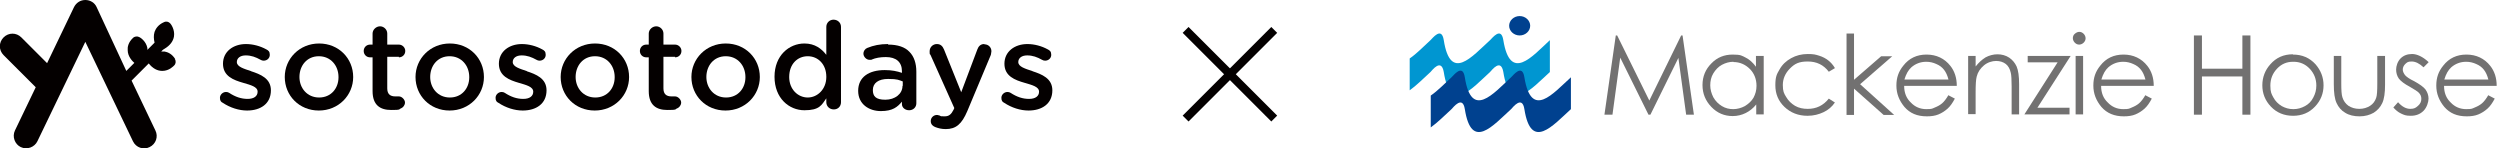 <?xml version="1.0" encoding="UTF-8"?>
<svg id="_レイヤー_1" xmlns="http://www.w3.org/2000/svg" version="1.1" viewBox="0 0 902.5 53.6">
  <!-- Generator: Adobe Illustrator 29.0.0, SVG Export Plug-In . SVG Version: 2.1.0 Build 186)  -->
  <defs>
    <style>
      .st0 {
        fill: #00418f;
      }

      .st1 {
        fill: none;
        stroke: #040000;
        stroke-miterlimit: 10;
        stroke-width: 3px;
      }

      .st2 {
        fill: #0096d1;
      }

      .st3 {
        fill: #727171;
      }

      .st4 {
        fill: #040000;
      }
    </style>
  </defs>
  <g>
    <line class="st1" x1="428" y1="10.8" x2="460" y2="42.8"/>
    <line class="st1" x1="460" y1="10.8" x2="428" y2="42.8"/>
  </g>
  <g>
    <path class="st4" d="M90.7,25.7c-2.7-.9-5.2-1.6-5.2-3.3h0c0-1.4,1.2-2.4,3.2-2.4s3.6.6,5.4,1.6c.4.2.6.3,1.1.3,1.2,0,2.2-.9,2.2-2.1s-.5-1.6-1.3-2c-2.2-1.2-4.8-1.9-7.3-1.9-4.6,0-8.3,2.7-8.3,7.1h0c0,4.5,3.8,5.9,7.3,6.9,2.7.8,5.2,1.4,5.2,3.2h0c0,1.6-1.3,2.6-3.6,2.6s-4.4-.7-6.7-2.2c-.3-.2-.7-.3-1.1-.3-1.2,0-2.2,1-2.2,2.1s.4,1.5,1,1.8c2.7,1.8,5.9,2.8,8.8,2.8,4.8,0,8.6-2.4,8.6-7.3h0c0-4.3-3.8-5.8-7.2-6.9"/>
    <path class="st4" d="M115.2,15.7c-7.1,0-12.4,5.5-12.4,12.1h0c0,6.7,5.2,12.1,12.3,12.1s12.4-5.5,12.4-12.1h0c0-6.7-5.2-12.1-12.3-12.1M122.2,27.9c0,4-2.7,7.3-7,7.3s-7.1-3.4-7.1-7.4h0c0-4.1,2.7-7.5,7-7.5s7.1,3.4,7.1,7.5h0Z"/>
    <path class="st4" d="M144,20.7c1.3,0,2.3-1,2.3-2.3s-1.1-2.3-2.3-2.3h-4.2v-4c0-1.4-1.2-2.6-2.6-2.6s-2.7,1.2-2.7,2.6v4h-.9c-1.3,0-2.3,1-2.3,2.3s1,2.3,2.3,2.3h.9v12.2c0,5.1,2.8,6.8,6.7,6.8s2.5-.2,3.6-.6c.7-.3,1.4-1.1,1.4-2.1s-1.1-2.2-2.2-2.2-.7,0-1.3,0c-1.8,0-2.9-.8-2.9-2.9v-11.4h4.2Z"/>
    <path class="st4" d="M162.4,15.7c-7.1,0-12.4,5.5-12.4,12.1h0c0,6.7,5.2,12.1,12.3,12.1s12.4-5.5,12.4-12.1h0c0-6.7-5.2-12.1-12.3-12.1M169.4,27.9c0,4-2.7,7.3-7,7.3s-7.1-3.4-7.1-7.4h0c0-4.1,2.7-7.5,7-7.5s7.1,3.4,7.1,7.5h0Z"/>
    <path class="st4" d="M190.3,25.7c-2.7-.9-5.2-1.6-5.2-3.3h0c0-1.4,1.2-2.4,3.2-2.4s3.6.6,5.4,1.6c.4.2.6.3,1.1.3,1.2,0,2.2-.9,2.2-2.1s-.5-1.6-1.3-2c-2.2-1.2-4.8-1.9-7.3-1.9-4.6,0-8.3,2.7-8.3,7.1h0c0,4.5,3.8,5.9,7.2,6.9,2.7.8,5.2,1.4,5.2,3.2h0c0,1.6-1.3,2.6-3.6,2.6s-4.4-.7-6.7-2.2c-.3-.2-.7-.3-1.1-.3-1.2,0-2.2,1-2.2,2.1s.4,1.5,1,1.8c2.7,1.8,5.9,2.8,8.8,2.8,4.8,0,8.6-2.4,8.6-7.3h0c0-4.3-3.8-5.8-7.2-6.9"/>
    <path class="st4" d="M214.8,15.7c-7.1,0-12.4,5.5-12.4,12.1h0c0,6.7,5.2,12.1,12.3,12.1s12.4-5.5,12.4-12.1h0c0-6.7-5.2-12.1-12.3-12.1M221.9,27.9c0,4-2.7,7.3-7,7.3s-7.1-3.4-7.1-7.4h0c0-4.1,2.7-7.5,7-7.5s7.1,3.4,7.1,7.5h0Z"/>
    <path class="st4" d="M243.7,20.7c1.3,0,2.3-1,2.3-2.3s-1.1-2.3-2.3-2.3h-4.2v-4c0-1.4-1.2-2.6-2.6-2.6s-2.7,1.2-2.7,2.6v4h-.9c-1.3,0-2.3,1-2.3,2.3s1,2.3,2.3,2.3h.9v12.2c0,5.1,2.8,6.8,6.7,6.8s2.5-.2,3.6-.6c.7-.3,1.4-1.1,1.4-2.1s-1.1-2.2-2.2-2.2-.7,0-1.3,0c-1.8,0-2.9-.8-2.9-2.9v-11.4h4.2Z"/>
    <path class="st4" d="M262,15.7c-7.1,0-12.4,5.5-12.4,12.1h0c0,6.7,5.2,12.1,12.3,12.1s12.4-5.5,12.4-12.1h0c0-6.7-5.2-12.1-12.3-12.1M269.1,27.9c0,4-2.7,7.3-7,7.3s-7.1-3.4-7.1-7.4h0c0-4.1,2.7-7.5,7-7.5s7.1,3.4,7.1,7.5h0Z"/>
    <path class="st4" d="M300.9,7.1c-1.4,0-2.6,1.1-2.6,2.6v10.1c-1.7-2.2-4.1-4.1-7.9-4.1-5.5,0-10.8,4.3-10.8,12h0c0,7.8,5.3,12.1,10.8,12.1s6.2-1.9,7.9-4.3v1.4c0,1.5,1.2,2.6,2.7,2.6s2.6-1.1,2.6-2.6V9.7c0-1.5-1.2-2.6-2.7-2.6M298.3,27.8c0,4.4-3.2,7.4-6.7,7.4s-6.7-2.9-6.7-7.4h0c0-4.7,3-7.5,6.7-7.5s6.7,2.9,6.7,7.4h0Z"/>
    <path class="st4" d="M320.6,15.9c-3,0-5.3.5-7.5,1.4-.8.3-1.4,1.1-1.4,2.1s1,2.2,2.2,2.2.5,0,.8-.1c1.4-.6,3.1-.9,5.1-.9,3.7,0,5.8,1.8,5.8,5.1v.6c-1.8-.6-3.6-1-6.2-1-5.7,0-9.6,2.5-9.6,7.5h0c0,4.8,3.9,7.3,8.2,7.3s6-1.5,7.6-3.4v.9c0,1.2,1.1,2.2,2.6,2.2s2.6-1.1,2.6-2.5v-11.4c0-3-.8-5.5-2.5-7.2-1.6-1.7-4.2-2.6-7.7-2.6M325.8,31c0,2.9-2.7,5-6.2,5s-4.5-1.3-4.5-3.5h0c0-2.5,2-4,5.5-4s3.9.4,5.3.9v1.6h0Z"/>
    <path class="st4" d="M355.3,15.9c-1.4,0-2.1.9-2.5,2l-5.8,15.4-6.2-15.4c-.5-1.2-1.2-2-2.6-2s-2.6,1.1-2.6,2.6.1.9.3,1.3l8.6,19.2-.2.5c-.9,1.8-1.7,2.5-3.3,2.5s-1.2,0-1.8-.3c-.3,0-.5-.2-1-.2-1.1,0-2.2.9-2.2,2.2s.9,1.9,1.7,2.2c1.1.4,2.2.7,3.7.7,3.7,0,5.8-1.8,7.8-6.5l8.5-20.3c0-.3.2-.8.2-1.3,0-1.4-1.1-2.5-2.5-2.5"/>
    <path class="st4" d="M372.8,25.7c-2.7-.9-5.2-1.6-5.2-3.3h0c0-1.4,1.2-2.4,3.2-2.4s3.6.6,5.4,1.6c.4.2.6.3,1.1.3,1.2,0,2.2-.9,2.2-2.1s-.5-1.6-1.3-2c-2.2-1.2-4.8-1.9-7.3-1.9-4.6,0-8.3,2.7-8.3,7.1h0c0,4.5,3.8,5.9,7.3,6.9,2.7.8,5.2,1.4,5.2,3.2h0c0,1.6-1.3,2.6-3.6,2.6s-4.4-.7-6.7-2.2c-.3-.2-.7-.3-1.1-.3-1.2,0-2.2,1-2.2,2.1s.4,1.5,1,1.8c2.7,1.8,5.9,2.8,8.8,2.8,4.8,0,8.6-2.4,8.6-7.3h0c0-4.3-3.8-5.8-7.2-6.9"/>
    <path class="st4" d="M63.3,21.4c-1.2-2-2.8-2.6-3.9-2.8h-1.2l.4-.4c0-.1.6-.5.8-.6,2-1.2,3.1-2.7,3.4-4.4.4-2.5-1.1-4.5-1.3-4.7-.6-.7-1.5-.9-2.3-.5-2.1.9-3,2.4-3.4,3.5-.4,1.3-.3,2.6,0,3.9l-2.6,2.6v-.7c-.5-2.5-2.6-3.8-2.9-3.9-.7-.4-1.7-.3-2.3.3-1.7,1.6-2,3.3-1.9,4.4,0,2.3,1.7,4,2.4,4.6l-2.9,2.9L34.9,2.6c-.7-1.6-2.3-2.6-4.1-2.6s-3.3,1-4.1,2.6l-9.7,20.2L7.7,13.5c-1.8-1.8-4.6-1.8-6.4,0-1.8,1.8-1.8,4.6,0,6.4l11.6,11.6-7.5,15.6c-1.1,2.3,0,5,2.1,6,2.3,1.1,5,0,6-2.1L30.8,15.1l17.2,35.9c1.1,2.3,3.8,3.2,6,2.1,2.3-1.1,3.2-3.8,2.1-6l-8.6-18,6.2-6.2c1.4,1.8,3.1,2.7,4.9,2.7h0c2.5,0,4.1-1.8,4.3-2,.6-.6.7-1.6.2-2.3"/>
  </g>
  <g id="Main">
    <g>
      <g>
        <path class="st2" d="M508.9,32.6c2.4-1.7,5.1-4.4,7.5-6.6.6-.6,3.9-5.1,4.8,0,2.4,15.3,10.2,5.9,16.7,0,.6-.6,3.9-5.1,4.8,0,2.4,15.3,10.3,5.9,16.8,0v-11.5c-6.4,5.9-14.3,15.3-16.8,0-.8-5.1-4.1-.6-4.8,0-6.5,5.9-14.3,15.3-16.7,0-.8-5.1-4.1-.6-4.8,0-2.4,2.2-5,4.9-7.5,6.6,0,0,0,11.5,0,11.5Z"/>
        <path class="st0" d="M516.5,46c2.4-1.7,5.1-4.4,7.5-6.6.6-.6,4-5.1,4.8,0,2.4,15.2,10.2,5.9,16.7,0,.6-.6,4-5.1,4.8,0,2.4,15.2,10.3,5.9,16.8,0v-11.5c-6.5,5.9-14.3,15.3-16.8,0-.8-5.1-4.1-.6-4.8,0-6.4,5.9-14.3,15.3-16.7,0-.8-5.1-4.1-.6-4.8,0-2.4,2.2-5,4.9-7.5,6.6v11.5h0Z"/>
        <path class="st0" d="M552.4,9.3c0,1.9-1.7,3.5-3.8,3.5s-3.8-1.6-3.8-3.5,1.7-3.5,3.8-3.5,3.8,1.6,3.8,3.5Z"/>
      </g>
      <g>
        <path class="st3" d="M579.2,41.4l4.1-28.6h.5l11.6,23.5,11.5-23.5h.5l4.1,28.6h-2.8l-2.8-20.5-10.1,20.5h-.7l-10.2-20.6-2.8,20.6s-2.8,0-2.8,0Z"/>
        <path class="st3" d="M636.7,20.2v21.1h-2.7v-3.6c-1.1,1.4-2.4,2.4-3.8,3.1-1.4.7-3,1.1-4.7,1.1-3,0-5.6-1.1-7.7-3.3-2.1-2.2-3.2-4.8-3.2-7.9s1.1-5.7,3.2-7.8c2.1-2.2,4.7-3.2,7.7-3.2s3.3.4,4.7,1.1c1.4.7,2.6,1.8,3.7,3.3v-3.9s2.7,0,2.7,0ZM625.8,22.3c-1.5,0-2.9.4-4.2,1.1-1.3.7-2.3,1.8-3.1,3.1-.8,1.3-1.1,2.8-1.1,4.3s.4,2.9,1.1,4.3c.8,1.4,1.8,2.4,3.1,3.2,1.3.8,2.7,1.1,4.1,1.1s2.9-.4,4.2-1.1c1.3-.8,2.4-1.8,3.1-3,.7-1.3,1.1-2.7,1.1-4.3,0-2.4-.8-4.5-2.4-6.1-1.6-1.6-3.6-2.5-5.9-2.5h0Z"/>
        <path class="st3" d="M662.4,24.6l-2.2,1.3c-1.9-2.5-4.4-3.7-7.6-3.7s-4.7.8-6.4,2.5c-1.7,1.7-2.6,3.7-2.6,6s.4,3,1.2,4.3c.8,1.4,1.9,2.4,3.2,3.2,1.4.8,2.9,1.1,4.6,1.1,3.1,0,5.6-1.2,7.6-3.7l2.2,1.4c-1,1.5-2.4,2.7-4.1,3.5-1.7.8-3.6,1.3-5.8,1.3-3.3,0-6.1-1.1-8.3-3.2-2.2-2.1-3.3-4.7-3.3-7.8s.5-4,1.5-5.7c1-1.8,2.4-3.1,4.2-4.1,1.8-1,3.8-1.5,6-1.5s2.8.2,4.1.6c1.3.4,2.4,1,3.3,1.7.9.7,1.7,1.6,2.3,2.6h0Z"/>
        <path class="st3" d="M666.6,12.1h2.7v16.7l9.8-8.5h4l-11.6,10.1,12.3,11.1h-3.8l-10.7-9.5v9.5h-2.7V12.1h0Z"/>
        <path class="st3" d="M703.4,34.4l2.3,1.2c-.8,1.5-1.6,2.7-2.6,3.6-1,.9-2.1,1.6-3.3,2.1-1.2.5-2.6.7-4.2.7-3.5,0-6.1-1.1-8.1-3.4-1.9-2.3-2.9-4.8-2.9-7.7s.8-5.1,2.5-7.2c2.1-2.7,4.9-4,8.4-4s6.5,1.4,8.6,4.1c1.5,1.9,2.3,4.3,2.3,7.2h-19c0,2.5.8,4.5,2.4,6,1.5,1.6,3.4,2.4,5.6,2.4s2.1-.2,3.1-.6c1-.4,1.9-.9,2.6-1.5.7-.6,1.5-1.6,2.3-3h0ZM703.4,28.7c-.4-1.5-.9-2.6-1.6-3.5-.7-.9-1.6-1.6-2.8-2.1-1.1-.5-2.3-.8-3.6-.8-2.1,0-3.9.7-5.4,2-1.1,1-1.9,2.4-2.5,4.4h15.8Z"/>
        <path class="st3" d="M710.5,20.2h2.7v3.8c1.1-1.4,2.3-2.5,3.6-3.3,1.3-.7,2.8-1.1,4.3-1.1s3,.4,4.2,1.2c1.2.8,2.1,1.9,2.7,3.2.6,1.4.9,3.5.9,6.4v10.9h-2.7v-10.1c0-2.4-.1-4.1-.3-4.9-.3-1.4-.9-2.5-1.8-3.2-.9-.7-2.1-1.1-3.5-1.1s-3.1.5-4.4,1.6c-1.3,1.1-2.2,2.4-2.6,4-.3,1.1-.4,3-.4,5.8v7.8h-2.7v-21.1h0Z"/>
        <path class="st3" d="M732,20.2h15.5l-12,18.7h11.6v2.4h-16.3l12-18.8h-10.8v-2.4Z"/>
        <path class="st3" d="M750.6,11.5c.6,0,1.1.2,1.6.7.4.4.7,1,.7,1.6s-.2,1.1-.7,1.6c-.4.4-1,.7-1.6.7s-1.1-.2-1.6-.7c-.4-.4-.7-1-.7-1.6s.2-1.2.7-1.6,1-.7,1.6-.7ZM749.3,20.2h2.7v21.1h-2.7v-21.1Z"/>
        <path class="st3" d="M774.5,34.4l2.3,1.2c-.8,1.5-1.6,2.7-2.6,3.6-1,.9-2.1,1.6-3.3,2.1-1.2.5-2.6.7-4.2.7-3.4,0-6.1-1.1-8.1-3.4-1.9-2.3-2.9-4.8-2.9-7.7s.8-5.1,2.5-7.2c2.1-2.7,4.9-4,8.4-4s6.5,1.4,8.6,4.1c1.5,1.9,2.3,4.3,2.3,7.2h-19c0,2.5.8,4.5,2.4,6,1.5,1.6,3.4,2.4,5.6,2.4s2.1-.2,3.1-.6c1-.4,1.9-.9,2.6-1.5.7-.6,1.5-1.6,2.3-3h0ZM774.5,28.7c-.4-1.5-.9-2.6-1.6-3.5-.7-.9-1.6-1.6-2.8-2.1-1.1-.5-2.3-.8-3.6-.8-2.1,0-3.9.7-5.4,2-1.1,1-1.9,2.4-2.5,4.4h15.8Z"/>
        <path class="st3" d="M792,12.8h2.9v12h14.6v-12h2.9v28.6h-2.9v-13.8h-14.6v13.8h-2.9V12.8Z"/>
        <path class="st3" d="M827.8,19.7c3.3,0,6,1.2,8.1,3.5,1.9,2.2,2.9,4.7,2.9,7.6s-1,5.5-3.1,7.7c-2.1,2.2-4.7,3.3-7.9,3.3s-5.9-1.1-8-3.3c-2.1-2.2-3.1-4.8-3.1-7.7s1-5.5,2.9-7.6c2.1-2.4,4.8-3.6,8.1-3.6h0ZM827.8,22.3c-2.3,0-4.2.8-5.8,2.5-1.6,1.7-2.4,3.7-2.4,6.1s.4,3,1.1,4.3c.7,1.3,1.7,2.3,3,3.1,1.3.7,2.6,1.1,4.2,1.1s2.9-.4,4.2-1.1c1.3-.7,2.3-1.7,3-3.1.7-1.3,1.1-2.7,1.1-4.3,0-2.4-.8-4.4-2.4-6.1-1.6-1.7-3.6-2.5-5.8-2.5Z"/>
        <path class="st3" d="M842.5,20.2h2.7v9.9c0,2.4.1,4.1.4,5,.4,1.3,1.1,2.3,2.2,3.1,1.1.7,2.4,1.1,3.9,1.1s2.8-.4,3.9-1.1c1.1-.7,1.8-1.7,2.2-2.9.3-.8.4-2.5.4-5.2v-9.9h2.8v10.4c0,2.9-.3,5.1-1,6.6-.7,1.5-1.7,2.6-3.1,3.5-1.4.8-3.1,1.3-5.1,1.3s-3.8-.4-5.2-1.3c-1.4-.8-2.4-2-3.1-3.5-.7-1.5-1-3.7-1-6.8v-10.2h0Z"/>
        <path class="st3" d="M876.7,22.5l-1.8,1.8c-1.5-1.4-2.9-2.1-4.3-2.1s-1.6.3-2.3.9c-.6.6-.9,1.3-.9,2s.3,1.3.8,2c.5.6,1.6,1.4,3.3,2.2,2,1.1,3.4,2.1,4.1,3,.7,1,1.1,2.1,1.1,3.3s-.6,3.2-1.8,4.4c-1.2,1.2-2.7,1.8-4.6,1.8s-2.4-.3-3.5-.8c-1.1-.5-2-1.3-2.8-2.2l1.7-1.9c1.4,1.6,2.9,2.4,4.4,2.4s2-.4,2.8-1.1c.8-.7,1.2-1.5,1.2-2.5s-.3-1.5-.8-2.1c-.5-.6-1.7-1.3-3.4-2.3-1.9-1-3.2-2-3.9-2.9-.7-1-1-2.1-1-3.3s.5-2.9,1.6-4c1.1-1.1,2.5-1.6,4.2-1.6s3.9,1,5.9,2.9h0Z"/>
        <path class="st3" d="M898.3,34.4l2.3,1.2c-.8,1.5-1.6,2.7-2.6,3.6-1,.9-2.1,1.6-3.3,2.1-1.2.5-2.6.7-4.2.7-3.5,0-6.1-1.1-8.1-3.4-1.9-2.3-2.9-4.8-2.9-7.7s.8-5.1,2.5-7.2c2.1-2.7,4.9-4,8.4-4s6.5,1.4,8.6,4.1c1.5,1.9,2.3,4.3,2.3,7.2h-19c0,2.5.8,4.5,2.4,6,1.5,1.6,3.4,2.4,5.6,2.4s2.1-.2,3.1-.6c1-.4,1.9-.9,2.6-1.5.7-.6,1.5-1.6,2.3-3h0ZM898.3,28.7c-.4-1.5-.9-2.6-1.6-3.5-.7-.9-1.6-1.6-2.8-2.1-1.1-.5-2.3-.8-3.6-.8-2.1,0-3.9.7-5.4,2-1.1,1-1.9,2.4-2.5,4.4h15.8Z"/>
      </g>
    </g>
  </g>
</svg>